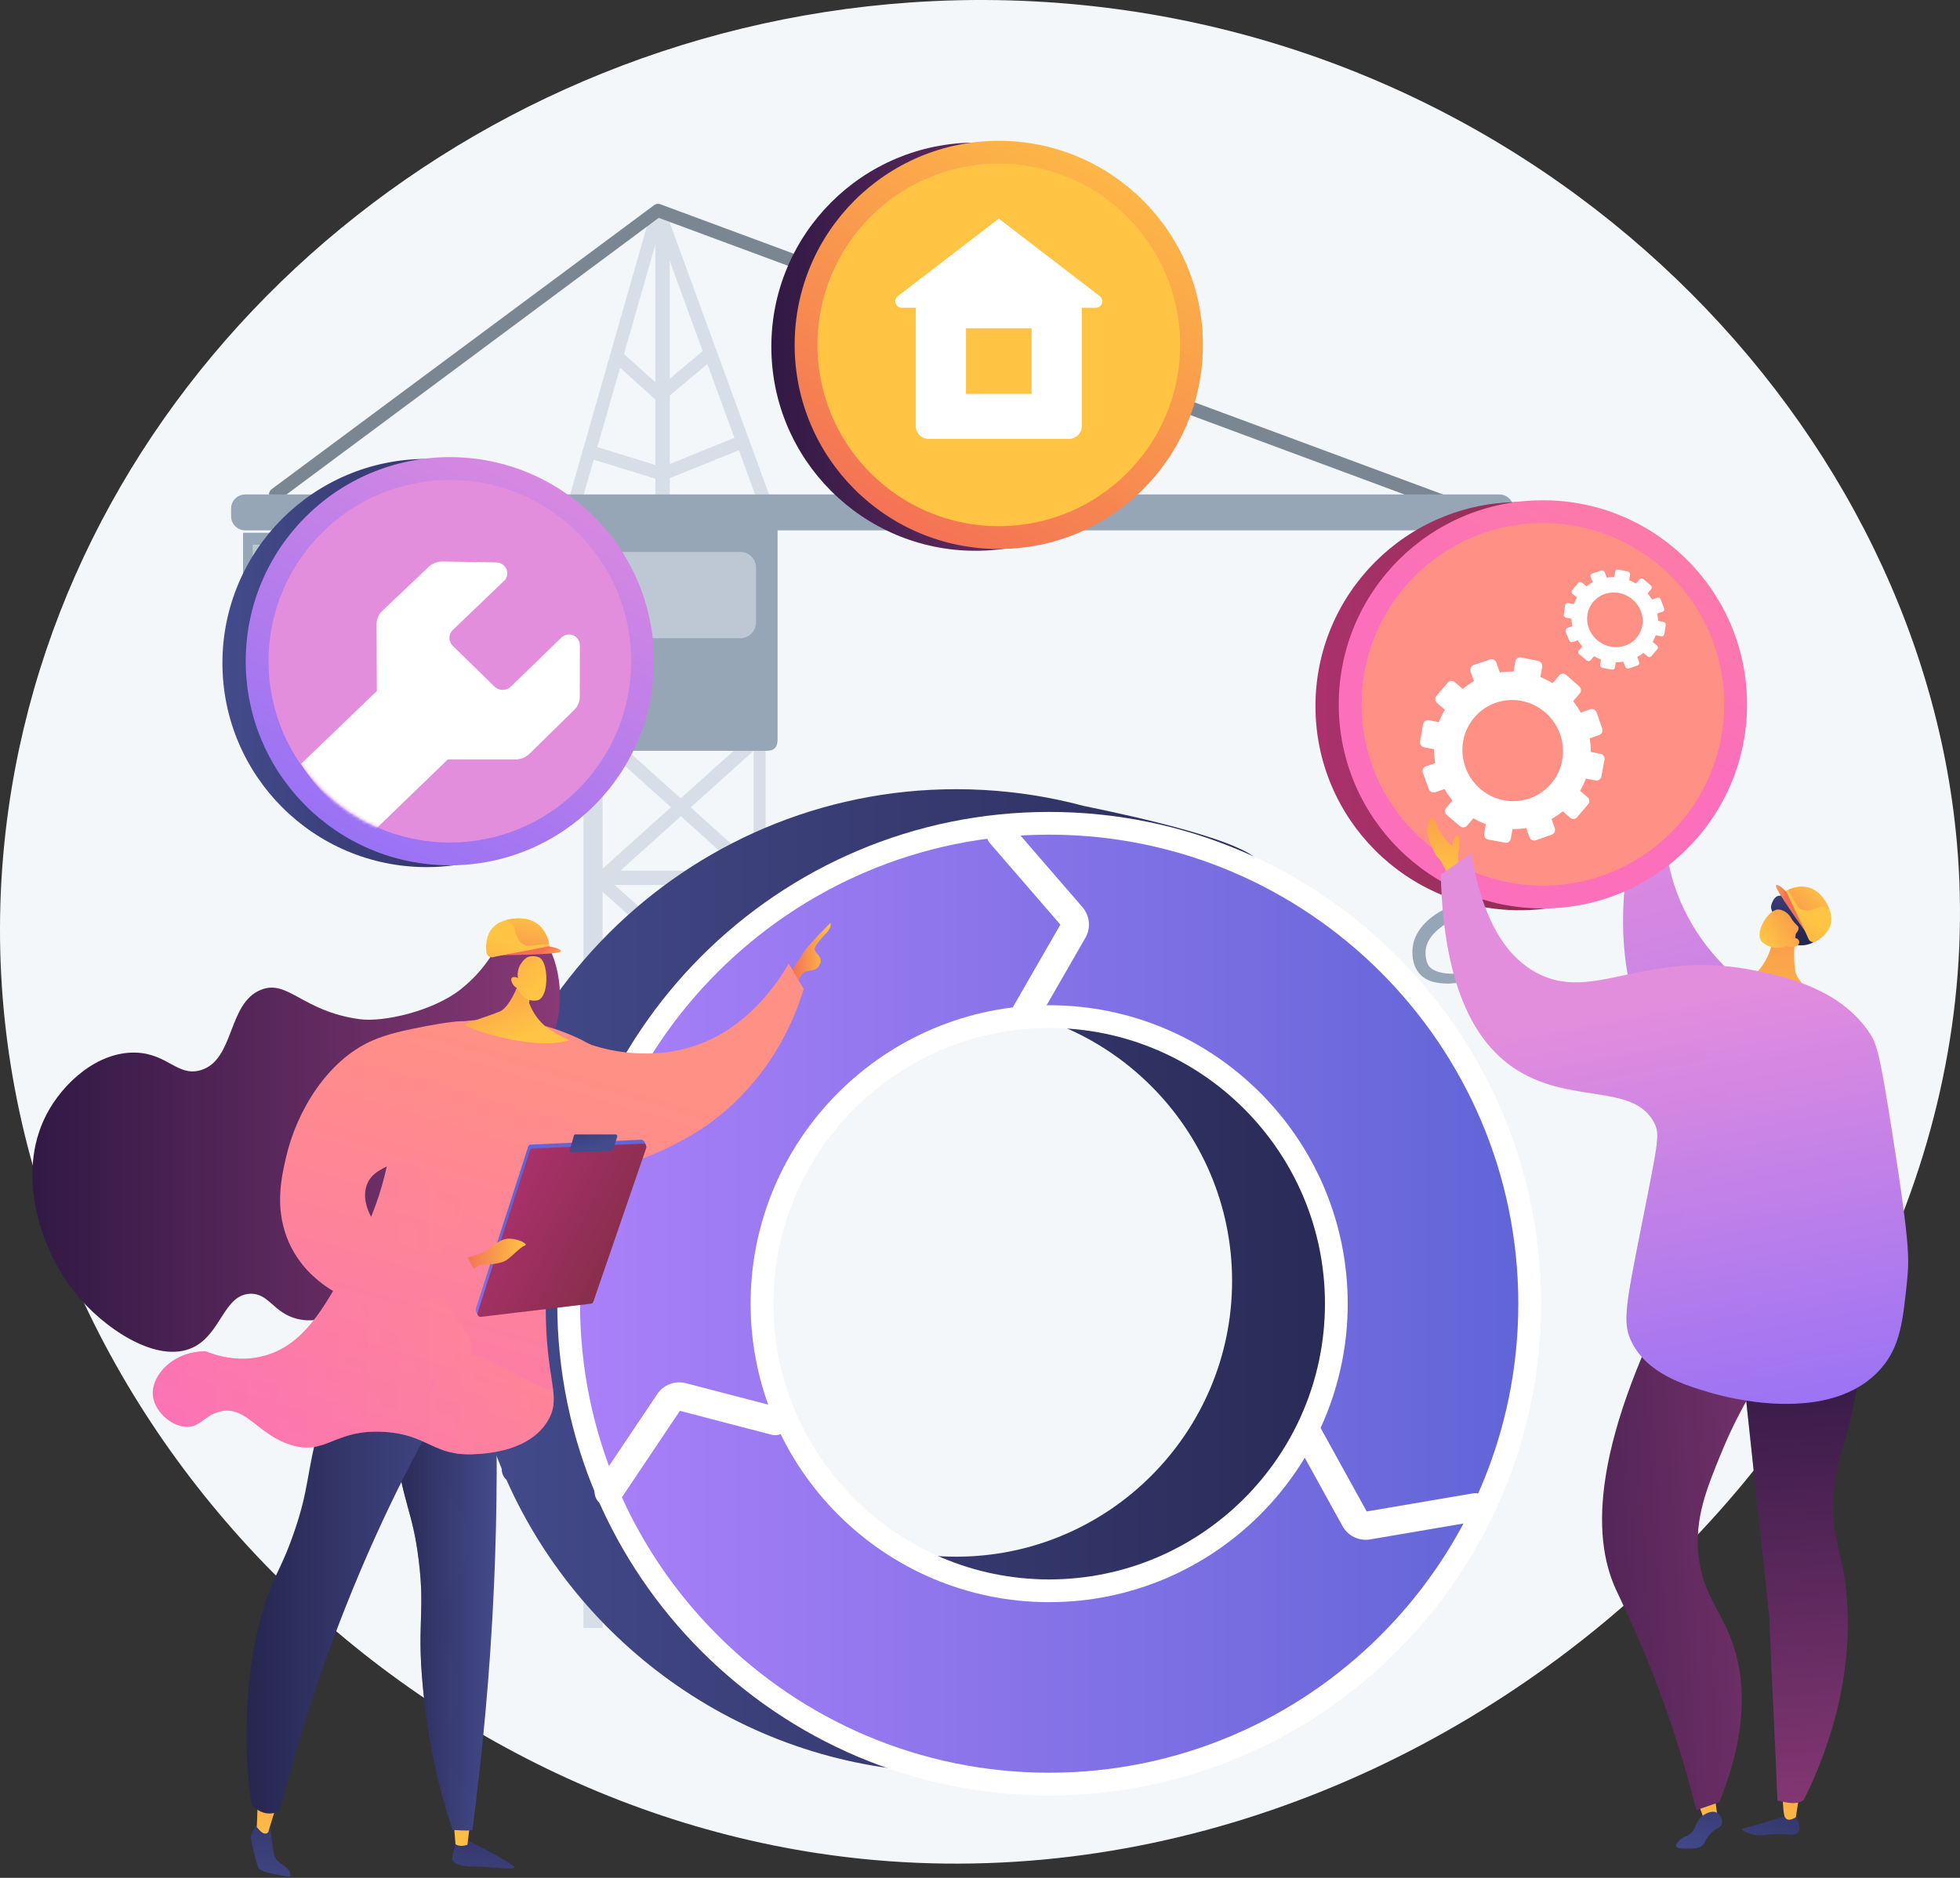 <svg xmlns="http://www.w3.org/2000/svg" width="600" height="575" viewBox="0 0 600 575" fill="none"><rect x="0" y="0" width="600" height="575" fill="#333333" stroke="none"/><path d="M250.42 567.468C101.575 544.926 -19.387 404.196 2.589 247.779C21.337 114.379 138.293 10.565 278.545 0.762C288.701 0.05 298.974 -0.17 309.342 0.131C387.584 2.391 457.101 33.686 508.517 81.044C559.69 128.174 592.937 191.212 598.99 257.347C615.111 433.305 435.551 595.505 250.42 567.468Z" fill="#F4F7FA"></path><path d="M443.98 301.175C444.114 301.175 444.244 301.082 444.372 301.082H444.708C446.734 301.082 448.796 300.072 450.513 298.071C452.908 295.279 454.068 291.462 453.54 288.033C453.371 286.934 452.343 286.202 451.245 286.373C450.146 286.542 449.393 287.581 449.562 288.68C449.91 290.945 449.084 294.093 447.458 295.989C446.559 297.037 445.505 298.147 444.708 298.147H444.363C442.219 298.147 439.285 297.705 437.718 296.143C436.836 295.262 436.389 293.617 436.389 291.698C436.389 285.145 445.143 281.554 445.232 281.52C445.994 281.224 446.505 280.438 446.519 279.62L446.72 267.927C446.74 266.816 445.854 265.861 444.743 265.861C444.731 265.861 444.719 265.861 444.707 265.861C443.612 265.861 442.715 266.73 442.696 267.83L442.516 278.217C439.529 279.668 432.363 283.931 432.363 291.474C432.363 294.501 433.208 296.832 434.875 298.494C437.493 301.106 441.302 301.175 443.98 301.175Z" fill="#97A6B7"></path><path d="M439.827 237.128C440.938 237.128 441.295 236.227 441.295 235.115V159.839C441.295 158.727 440.938 157.826 439.827 157.826C438.715 157.826 438.359 158.727 438.359 159.839V235.115C438.36 236.227 438.715 237.128 439.827 237.128Z" fill="#7A8793"></path><path d="M235.409 159.235C235.638 159.235 235.871 159.196 236.099 159.113C237.143 158.732 237.68 157.576 237.299 156.532L203.41 63.744C203.111 62.925 202.308 62.401 201.448 62.423C200.576 62.454 199.824 63.043 199.584 63.881L173.018 156.669C172.712 157.737 173.33 158.852 174.398 159.157C175.467 159.463 176.582 158.845 176.887 157.776L201.751 70.937L233.518 157.913C233.816 158.729 234.587 159.235 235.409 159.235Z" fill="#D8DEE8"></path><path d="M202.818 185.199C203.93 185.199 205.02 184.298 205.02 183.187V67.656C205.02 66.544 203.93 65.643 202.818 65.643C201.707 65.643 200.617 66.544 200.617 67.656V183.187C200.617 184.298 201.707 185.199 202.818 185.199Z" fill="#D8DEE8"></path><path d="M231.234 223.949L182.928 267.426L185.621 270.418L233.927 226.941L231.234 223.949Z" fill="#D8DEE8"></path><path d="M185.589 223.961L182.896 226.954L231.202 270.424L233.895 267.432L185.589 223.961Z" fill="#D8DEE8"></path><path d="M231.234 268.632L182.928 312.109L185.621 315.101L233.927 271.624L231.234 268.632Z" fill="#D8DEE8"></path><path d="M185.587 268.643L182.895 271.635L231.2 315.106L233.893 312.114L185.587 268.643Z" fill="#D8DEE8"></path><path d="M230.028 312.912L181.723 356.389L184.416 359.381L232.722 315.904L230.028 312.912Z" fill="#D8DEE8"></path><path d="M184.378 312.924L181.686 315.916L229.991 359.387L232.684 356.395L184.378 312.924Z" fill="#D8DEE8"></path><path d="M230.03 359.206L181.725 402.683L184.418 405.675L232.724 362.198L230.03 359.206Z" fill="#D8DEE8"></path><path d="M184.376 359.214L181.684 362.207L229.989 405.677L232.682 402.685L184.376 359.214Z" fill="#D8DEE8"></path><path d="M230.03 405.901L181.725 449.378L184.418 452.37L232.724 408.893L230.03 405.901Z" fill="#D8DEE8"></path><path d="M184.374 405.908L181.682 408.9L229.987 452.371L232.68 449.379L184.374 405.908Z" fill="#D8DEE8"></path><path d="M230.034 450.584L181.729 494.061L184.422 497.053L232.727 453.576L230.034 450.584Z" fill="#D8DEE8"></path><path d="M184.374 450.592L181.682 453.584L229.987 497.055L232.68 494.063L184.374 450.592Z" fill="#D8DEE8"></path><path d="M234.372 221.101H230.703V498.466H234.372V221.101Z" fill="#D8DEE8"></path><path d="M184.474 221.101H178.604V498.466H184.474V221.101Z" fill="#D8DEE8"></path><path d="M232.904 266.595H182.273V270.997H232.904V266.595Z" fill="#D8DEE8"></path><path d="M232.904 311.355H182.273V317.225H232.904V311.355Z" fill="#D8DEE8"></path><path d="M232.904 358.316H182.273V361.251H232.904V358.316Z" fill="#D8DEE8"></path><path d="M232.904 403.076H182.273V406.745H232.904V403.076Z" fill="#D8DEE8"></path><path d="M232.904 448.57H182.273V453.706H232.904V448.57Z" fill="#D8DEE8"></path><path d="M231.234 223.949L182.928 267.426L185.621 270.418L233.927 226.941L231.234 223.949Z" fill="#D8DEE8"></path><path d="M238.039 153.594V226.36C238.039 228.75 237.068 229.906 234.678 229.906H176.51C174.12 229.906 172 228.75 172 226.36V153.594H238.039Z" fill="#97A6B7"></path><path opacity="0.5" d="M231.436 173.834C231.436 171.166 229.273 169.003 226.605 169.003H189.305C186.637 169.003 184.475 171.166 184.475 173.834V190.588C184.475 193.256 186.637 195.419 189.305 195.419H226.605C229.273 195.419 231.436 193.256 231.436 190.588V173.834Z" fill="#E6EBF4"></path><path d="M202.084 123.006C202.509 123.006 202.935 122.86 203.287 122.565L218.692 109.684C219.522 108.99 219.657 107.723 218.993 106.855C218.328 105.987 217.117 105.846 216.286 106.54L202.129 118.378L189.946 107.417C189.139 106.691 187.923 106.787 187.23 107.629C186.536 108.472 186.627 109.743 187.433 110.468L200.828 122.519C201.188 122.843 201.636 123.006 202.084 123.006Z" fill="#D8DEE8"></path><path d="M202.777 147.159C203.034 147.159 203.289 147.11 203.531 147.012L228.125 137.082C229.155 136.665 229.654 135.492 229.237 134.462C228.821 133.431 227.648 132.934 226.618 133.349L202.687 143.012L180.984 136.309C179.921 135.982 178.795 136.576 178.467 137.638C178.139 138.701 178.734 139.828 179.796 140.155L202.183 147.069C202.377 147.129 202.577 147.159 202.777 147.159Z" fill="#D8DEE8"></path><path d="M451.568 237.128C452.679 237.128 453.769 236.227 453.769 235.115V157.223C453.769 156.381 453.143 155.628 452.353 155.336L202.165 62.548C201.527 62.311 200.785 62.413 200.239 62.819L83.17 149.77C82.278 150.433 82.085 151.694 82.749 152.586C83.411 153.479 84.669 153.665 85.561 153.002L201.653 66.702L449.366 158.623V235.115C449.366 236.227 450.456 237.128 451.568 237.128Z" fill="#7A8793"></path><path d="M463.307 158.072C463.307 160.462 461.37 162.399 458.98 162.399H75.068C72.678 162.399 70.74 160.462 70.74 158.072V155.72C70.74 153.33 72.678 151.393 75.068 151.393H458.98C461.37 151.393 463.307 153.33 463.307 155.72V158.072Z" fill="#97A6B7"></path><path d="M118.436 163.133H74.41V218.166H118.436V163.133Z" fill="#97A6B7"></path><path opacity="0.5" d="M115.501 166.802H109.631V210.094H115.501V166.802Z" fill="#E6EBF4"></path><path opacity="0.5" d="M105.228 166.802H97.891V210.094H105.228V166.802Z" fill="#E6EBF4"></path><path opacity="0.5" d="M94.955 166.802H88.352V210.094H94.955V166.802Z" fill="#E6EBF4"></path><path opacity="0.5" d="M85.415 166.802H77.344V210.094H85.415V166.802Z" fill="#E6EBF4"></path><path d="M435.18 228.439H453.831C455.017 228.439 455.969 229.233 455.969 230.419V255.216C455.969 256.158 455.738 257.086 455.289 257.914L448.201 271.35C447.948 271.816 447.462 272.465 446.932 272.465H441.627C441.087 272.465 440.592 271.805 440.344 271.326L433.395 258.257C432.978 257.452 432.488 256.38 432.488 255.474V230.419C432.488 229.233 433.994 228.439 435.18 228.439Z" fill="#D8DEE8"></path><path opacity="0.9" d="M452.301 237.672C452.301 235.004 450.139 232.841 447.471 232.841H440.989C438.321 232.841 436.158 235.004 436.158 237.672V247.822C436.158 250.49 438.321 252.653 440.989 252.653H447.471C450.139 252.653 452.301 250.49 452.301 247.822V237.672Z" fill="#E6EBF4"></path><path d="M370.768 263.482C374.816 263.228 379.114 262.817 383.698 262.215C375.91 256.594 350.535 250.611 331.628 246.748C324.506 244.842 317.177 243.448 309.684 242.605C309.608 242.592 309.559 242.584 309.559 242.584C309.559 242.584 309.561 242.59 309.562 242.591C304.037 241.974 298.426 241.646 292.739 241.646C209.709 241.646 142.16 309.196 142.16 392.225C142.16 412.587 146.231 432.012 153.587 449.744C153.557 451.001 154.069 452.243 155.039 453.124C178.471 505.9 231.373 542.804 292.739 542.804C375.768 542.804 443.317 475.254 443.317 392.225C443.318 337.74 414.23 289.922 370.768 263.482ZM292.739 476.653C246.185 476.653 208.311 438.779 208.311 392.225C208.311 345.671 246.185 307.796 292.739 307.796C339.293 307.796 377.168 345.671 377.168 392.225C377.168 438.779 339.293 476.653 292.739 476.653Z" fill="url(#paint0_linear_898_3495)"></path><path d="M321.17 549.767C238.141 549.767 170.592 482.217 170.592 399.188C170.592 316.159 238.141 248.61 321.17 248.61C404.2 248.61 471.749 316.159 471.749 399.188C471.749 482.218 404.2 549.767 321.17 549.767ZM321.17 314.76C274.617 314.76 236.742 352.634 236.742 399.188C236.742 445.742 274.617 483.616 321.17 483.616C367.724 483.616 405.599 445.742 405.599 399.188C405.599 352.634 367.724 314.76 321.17 314.76Z" fill="white"></path><path d="M321.17 542.803C241.98 542.803 177.555 478.378 177.555 399.188C177.555 319.998 241.98 255.573 321.17 255.573C400.36 255.573 464.785 319.998 464.785 399.188C464.785 478.378 400.36 542.803 321.17 542.803ZM321.17 307.797C270.776 307.797 229.779 348.795 229.779 399.188C229.779 449.582 270.776 490.58 321.17 490.58C371.564 490.58 412.562 449.582 412.562 399.188C412.562 348.795 371.564 307.797 321.17 307.797Z" fill="url(#paint1_linear_898_3495)"></path><path d="M313.915 314.615C313.194 314.615 312.463 314.44 311.789 314.072C309.693 312.924 308.947 310.336 310.123 308.292L324.604 283.123L303.049 258.203C301.499 256.411 301.732 253.733 303.569 252.221C305.406 250.71 308.152 250.936 309.702 252.728L331.368 277.776C333.629 280.391 333.995 284.15 332.279 287.132L317.714 312.447C316.916 313.835 315.437 314.615 313.915 314.615Z" fill="white"></path><path d="M396.973 437.356C397.346 436.739 397.874 436.204 398.539 435.818C400.606 434.62 403.206 435.322 404.346 437.387L418.379 462.808L450.859 457.272C453.194 456.874 455.365 458.46 455.707 460.814C456.049 463.168 454.433 465.4 452.098 465.798L419.45 471.362C416.043 471.943 412.637 470.309 410.975 467.297L396.86 441.728C396.087 440.327 396.184 438.658 396.973 437.356Z" fill="white"></path><path d="M241.327 433.995C241.517 434.691 241.541 435.442 241.363 436.19C240.809 438.514 238.51 439.916 236.228 439.321L208.13 431.994L189.781 459.36C188.461 461.328 185.817 461.811 183.874 460.437C181.931 459.065 181.425 456.356 182.745 454.389L201.188 426.881C203.113 424.01 206.644 422.665 209.973 423.534L238.233 430.903C239.782 431.307 240.925 432.527 241.327 433.995Z" fill="white"></path><path d="M503.356 256.036C503.356 256.036 501.371 251.134 501.691 248.928C502.011 246.721 507.264 243.777 510.844 240.736C514.425 237.695 510.71 243.794 509.878 245.182C509.045 246.569 506.124 248.65 506.544 253.368L503.356 256.036Z" fill="url(#paint2_linear_898_3495)"></path><path d="M509.839 249.793C509.839 249.793 505.426 282.653 540.05 305.821L503.207 314.609C503.207 314.609 491.414 292.56 499.952 256.036L509.839 249.793Z" fill="url(#paint3_linear_898_3495)"></path><path d="M465.18 278.714C499.694 278.714 527.673 250.735 527.673 216.221C527.673 181.708 499.694 153.729 465.18 153.729C430.666 153.729 402.688 181.708 402.688 216.221C402.688 250.735 430.666 278.714 465.18 278.714Z" fill="url(#paint4_linear_898_3495)"></path><path d="M472.315 278.166C506.829 278.166 534.808 250.187 534.808 215.673C534.808 181.159 506.829 153.18 472.315 153.18C437.801 153.18 409.822 181.159 409.822 215.673C409.822 250.187 437.801 278.166 472.315 278.166Z" fill="url(#paint5_linear_898_3495)"></path><path d="M472.315 271.185C502.973 271.185 527.827 246.332 527.827 215.673C527.827 185.015 502.973 160.161 472.315 160.161C441.656 160.161 416.803 185.015 416.803 215.673C416.803 246.332 441.656 271.185 472.315 271.185Z" fill="url(#paint6_linear_898_3495)"></path><path d="M489.98 230.831L486.962 230.24C486.974 228.849 486.868 227.458 486.643 226.082L489.552 225.067C490.336 224.793 490.749 223.925 490.475 223.128L488.755 218.133C488.479 217.333 487.618 216.905 486.831 217.178L483.91 218.193C483.239 216.983 482.455 215.822 481.566 214.72L483.594 212.342C484.139 211.704 484.065 210.732 483.43 210.172L479.45 206.661C478.812 206.098 477.852 206.161 477.307 206.801L475.273 209.186C474.064 208.445 472.81 207.816 471.522 207.308L472.09 204.2C472.243 203.362 471.695 202.546 470.865 202.377L465.666 201.319C464.833 201.15 464.034 201.694 463.882 202.534L463.318 205.646C461.917 205.612 460.518 205.701 459.135 205.911L458.075 202.906C457.789 202.092 456.907 201.654 456.107 201.929L451.095 203.645C450.292 203.919 449.876 204.803 450.166 205.617L451.224 208.593C450.007 209.267 448.845 210.06 447.744 210.96L445.356 208.889C444.703 208.322 443.726 208.386 443.175 209.031L439.731 213.07C439.181 213.715 439.266 214.697 439.921 215.262L442.296 217.31C441.568 218.543 440.957 219.823 440.472 221.139L437.436 220.545C436.593 220.38 435.789 220.927 435.641 221.767L434.713 227.016C434.565 227.854 435.128 228.665 435.97 228.828L438.988 229.411C438.985 230.837 439.107 232.261 439.352 233.668L436.482 234.664C435.68 234.943 435.267 235.821 435.559 236.624L437.383 241.639C437.674 242.44 438.558 242.862 439.358 242.583L442.197 241.592C442.898 242.82 443.719 243.993 444.644 245.103L442.699 247.383C442.153 248.024 442.237 248.989 442.885 249.538L446.934 252.97C447.58 253.517 448.544 253.443 449.089 252.805L451.028 250.531C452.264 251.261 453.544 251.876 454.856 252.365L454.325 255.297C454.176 256.121 454.726 256.914 455.553 257.067L460.716 258.025C461.54 258.178 462.33 257.635 462.48 256.813L463.018 253.868C464.419 253.88 465.818 253.771 467.197 253.539L468.203 256.369C468.483 257.156 469.346 257.569 470.132 257.291L475.04 255.554C475.824 255.277 476.235 254.414 475.957 253.627L474.956 250.786C476.15 250.108 477.292 249.315 478.372 248.416L480.663 250.392C481.294 250.935 482.242 250.862 482.782 250.23L486.157 246.271C486.697 245.638 486.625 244.683 485.996 244.138L483.692 242.14C484.401 240.93 485 239.676 485.477 238.388L488.462 238.964C489.276 239.122 490.061 238.583 490.214 237.76L491.177 232.612C491.331 231.788 490.795 230.99 489.98 230.831ZM474.806 239.983C469.33 246.404 459.657 247.132 453.164 241.578C446.632 235.991 445.795 226.175 451.331 219.684C456.866 213.192 466.629 212.542 473.101 218.199C479.533 223.823 480.281 233.563 474.806 239.983Z" fill="white"></path><path d="M509.243 190.433L507.562 190.101C507.55 189.348 507.472 188.594 507.329 187.849L508.926 187.311C509.357 187.166 509.574 186.698 509.411 186.266L508.389 183.558C508.226 183.124 507.743 182.89 507.311 183.035L505.709 183.573C505.321 182.917 504.872 182.287 504.366 181.688L505.455 180.411C505.747 180.068 505.694 179.543 505.335 179.239L503.088 177.331C502.728 177.026 502.198 177.056 501.905 177.4L500.814 178.68C500.136 178.277 499.436 177.933 498.718 177.656L498.99 175.982C499.064 175.53 498.75 175.089 498.291 174.995L495.409 174.41C494.948 174.316 494.515 174.607 494.442 175.059L494.171 176.734C493.399 176.711 492.628 176.755 491.869 176.864L491.247 175.242C491.079 174.803 490.588 174.565 490.151 174.71L487.413 175.619C486.975 175.765 486.757 176.239 486.927 176.678L487.546 178.284C486.885 178.643 486.255 179.066 485.66 179.547L484.321 178.424C483.955 178.117 483.419 178.148 483.124 178.494L481.279 180.657C480.984 181.003 481.043 181.532 481.41 181.838L482.741 182.95C482.356 183.612 482.035 184.299 481.784 185.007L480.107 184.675C479.642 184.583 479.207 184.875 479.135 185.328L478.688 188.153C478.616 188.604 478.935 189.044 479.4 189.135L481.068 189.461C481.083 190.231 481.167 191 481.319 191.76L479.752 192.286C479.314 192.433 479.097 192.905 479.267 193.34L480.331 196.056C480.501 196.49 480.993 196.722 481.43 196.575L482.982 196.052C483.383 196.718 483.849 197.356 484.373 197.96L483.329 199.184C483.036 199.528 483.094 200.05 483.458 200.351L485.732 202.227C486.095 202.526 486.626 202.491 486.919 202.148L487.96 200.927C488.652 201.327 489.367 201.667 490.097 201.938L489.841 203.523C489.768 203.969 490.082 204.401 490.541 204.488L493.406 205.033C493.864 205.12 494.294 204.83 494.366 204.385L494.626 202.791C495.401 202.805 496.172 202.753 496.932 202.634L497.525 204.173C497.691 204.601 498.174 204.83 498.606 204.683L501.3 203.765C501.731 203.619 501.947 203.153 501.783 202.725L501.19 201.179C501.842 200.817 502.464 200.392 503.051 199.91L504.346 200.992C504.703 201.29 505.228 201.255 505.518 200.915L507.336 198.784C507.626 198.443 507.573 197.925 507.217 197.626L505.913 196.532C506.289 195.88 506.604 195.203 506.851 194.507L508.513 194.832C508.967 194.921 509.394 194.633 509.468 194.187L509.931 191.402C510.005 190.956 509.697 190.522 509.243 190.433ZM500.964 195.325C498.019 198.778 492.682 199.127 489.027 196.092C485.356 193.045 484.775 187.742 487.743 184.261C490.712 180.781 496.086 180.462 499.733 183.538C503.363 186.601 503.908 191.872 500.964 195.325Z" fill="white"></path><path d="M544.073 282.046C542.516 278.98 541.774 278.351 542.338 276.787C543.643 273.167 545.409 274.467 547.317 274.402C548.547 274.36 546.11 270.812 548.713 273.792C551.902 277.443 553.838 276.964 555.715 280.132C556.154 280.874 558.13 284.21 556.915 286.7C555.364 289.878 549.25 290.382 546.694 287.93C545.482 286.768 545.991 285.824 544.073 282.046Z" fill="url(#paint7_linear_898_3495)"></path><path d="M549.908 284.897C549.908 284.897 548.639 291.671 549.542 297.177C550.359 302.154 559.579 307.325 561.346 308.808C563.113 310.29 556.659 311.899 550.738 311.124C544.817 310.349 528.607 305.162 526.143 302.271C523.679 299.38 529.011 300.804 533.495 300.257C537.98 299.709 542.26 292.194 542.391 288.359C542.522 284.523 549.908 284.897 549.908 284.897Z" fill="url(#paint8_linear_898_3495)"></path><path d="M546.996 289.704C546.996 289.704 543.096 291.417 539.642 288.655C536.549 286.182 541.148 278.584 544.294 278.487C545.343 278.455 546.875 279.207 547.78 280.307C548.314 280.957 548.346 281.39 549.239 282.434C550.063 283.398 550.426 283.485 550.551 283.953C550.708 284.538 550.438 285.516 548.321 287.197C549.376 287.003 550.286 287.281 550.638 287.896C550.694 287.994 550.811 288.301 550.776 288.618C550.65 289.764 549.152 290.295 546.996 289.704Z" fill="url(#paint9_linear_898_3495)"></path><path d="M448.368 266.394C448.368 266.394 445.623 266.011 446.479 260.769C447.15 256.659 446.642 255.277 445.672 256.006C444.702 256.734 444.565 259.109 444.565 259.109C444.565 259.109 441.026 256.091 439.57 252.137C438.113 248.182 437.176 251.512 436.864 253.49C436.552 255.467 438.945 261.607 440.298 262.752C441.651 263.896 443.628 268.942 443.628 268.942L448.368 266.394Z" fill="url(#paint10_linear_898_3495)"></path><path d="M549.889 556.325C551.302 559.206 550.905 560.444 550.554 560.988C549.523 562.586 547.042 561.077 540.564 561.844C539.804 561.935 538.354 562.131 536.544 561.704C534.994 561.339 533.167 560.514 533.245 560.099C533.273 559.948 533.549 559.887 533.653 559.865C535.451 559.481 546.704 556.028 546.704 556.028L549.889 556.325Z" fill="url(#paint11_linear_898_3495)"></path><path d="M550.754 549.992L549.749 556.432C549.749 556.432 546.983 558.387 546.256 556.014C545.734 554.306 545.748 549.705 545.748 549.705L550.754 549.992Z" fill="url(#paint12_linear_898_3495)"></path><path d="M519.217 550.434L521.932 557.849L525.878 557.221L524.963 550.355L519.217 550.434Z" fill="url(#paint13_linear_898_3495)"></path><path d="M523.161 561.933C525.071 559.666 526.777 559.872 527.121 558.314C527.391 557.091 526.642 555.589 525.511 555.019C523.922 554.218 521.997 555.47 521.562 555.752C518.608 557.673 519.412 560.676 516.627 561.978C516.066 562.24 515.178 562.518 514.241 563.396C513.844 563.769 512.859 564.691 513.089 565.327C513.356 566.063 515.112 566.037 516.782 566.013C518.786 565.984 519.788 565.97 520.751 565.369C522.087 564.535 521.687 563.682 523.161 561.933Z" fill="url(#paint14_linear_898_3495)"></path><path d="M571.869 395.957C571.139 410.935 568.994 423.722 566.555 434.146C563.93 445.359 562.5 447.276 561.59 455.049C559.609 471.964 565.02 474.508 565.612 493.688C566.266 514.866 560.28 531.559 557.931 537.925C555.878 543.491 553.757 547.975 552.168 551.087C550.192 552.737 547.24 552.024 544.127 551.321C543.386 532.108 542.338 514.02 541.597 494.807C538.502 465.862 535.406 436.918 532.311 407.973C545.497 403.967 558.683 399.962 571.869 395.957Z" fill="url(#paint15_linear_898_3495)"></path><path opacity="0.3" d="M544.127 551.321C543.386 532.109 542.338 514.02 541.597 494.808C538.502 465.862 535.406 436.918 532.311 407.973C545.497 403.967 558.683 399.963 571.869 395.957C571.821 396.949 571.75 397.905 571.69 398.878C552.977 414.438 549.11 426.999 549.105 435.623C549.098 446.083 554.704 451.389 553.262 466.524C552.231 477.346 548.931 479.186 548.723 488.966C548.455 501.561 553.708 508.759 556.185 516.093C558.578 523.181 559.27 533.164 554.051 547.229C553.374 548.679 552.736 549.975 552.168 551.088C550.192 552.737 547.24 552.025 544.127 551.321Z" fill="url(#paint16_linear_898_3495)"></path><path d="M549.502 407.15C537.636 421.681 530.867 435.266 526.962 444.783C522.264 456.233 518.857 464.815 519.925 475.929C521.1 488.162 526.648 492.558 530.332 502.986C533.905 513.1 535.646 528.663 526.324 551.82C523.978 552.633 521.632 553.445 519.287 554.256C517.728 547.998 515.207 538.637 511.438 527.49C503.968 505.398 496.522 490.861 494.508 486.346C487.417 470.444 486.7 442.055 516.217 387.281C527.312 393.904 538.407 400.527 549.502 407.15Z" fill="url(#paint17_linear_898_3495)"></path><path d="M441.055 267.798C444.177 265.611 447.3 263.425 450.422 261.238C454.222 284.593 462.858 293.76 470.193 297.769C487.889 307.442 503.682 290.205 537.553 297.239C546.887 299.177 563.156 302.788 572.177 316.085C574.548 319.58 575.392 322.226 579.33 347.299C584.363 379.35 584.542 384.943 583.832 391.844C582.534 404.473 581.746 412.127 575.923 418.901C560.46 436.889 527.595 427.614 523.474 426.394C515.862 424.139 504.032 420.635 499.331 410.576C497.119 405.843 497.354 401.517 500.754 384.209C507.487 349.924 508.347 347.706 506.468 343.951C500.125 331.281 480.028 338.531 463.05 326.749C453.124 319.86 441.935 304.848 441.055 267.798Z" fill="url(#paint18_linear_898_3495)"></path><path opacity="0.3" d="M538.875 421.815C535.561 415.019 540.015 408.755 535.129 400.586C528.903 390.175 517.699 393.71 513.484 386.017C506.274 372.861 534.651 354.513 528.885 333.568C526.132 323.568 516.519 316.33 508.488 313.587C490.66 307.499 478.998 323.018 462.283 318.166C458.322 317.016 453.775 314.633 449.176 309.688C453.241 318.263 458.289 323.445 463.05 326.749C480.027 338.531 500.124 331.281 506.467 343.951C508.346 347.706 507.486 349.924 500.753 384.209C497.354 401.517 497.119 405.843 499.331 410.576C504.031 420.635 515.862 424.139 523.474 426.394C525.729 427.062 536.6 430.134 548.512 429.837C543.197 427.678 540.337 424.814 538.875 421.815Z" fill="url(#paint19_linear_898_3495)"></path><path d="M545.82 273.286C545.82 273.286 551.581 282.491 553.627 287.494C553.99 288.38 555.045 288.753 555.878 288.279C558.394 286.847 562.527 283.436 559.609 277.47C555.92 269.931 550.005 270.778 545.82 273.286Z" fill="url(#paint20_linear_898_3495)"></path><path d="M546.897 273.148C546.897 273.148 544.271 270.332 543.658 271.125C543.044 271.919 552.485 285.002 552.485 285.002L546.897 273.148Z" fill="url(#paint21_linear_898_3495)"></path><path d="M556.626 277.853C557.667 277.334 558.883 277.725 560.038 278.471C559.915 278.145 559.776 277.813 559.608 277.471C556.342 270.793 551.329 270.696 547.318 272.503C548.288 274.091 549.351 275.871 549.878 276.883C550.983 279.006 553.538 279.393 556.626 277.853Z" fill="url(#paint22_linear_898_3495)"></path><path d="M130.582 265.507C165.096 265.507 193.075 237.528 193.075 203.014C193.075 168.5 165.096 140.521 130.582 140.521C96.069 140.521 68.09 168.5 68.09 203.014C68.09 237.528 96.069 265.507 130.582 265.507Z" fill="url(#paint23_linear_898_3495)"></path><path d="M137.717 264.958C172.231 264.958 200.21 236.979 200.21 202.466C200.21 167.952 172.231 139.973 137.717 139.973C103.204 139.973 75.225 167.952 75.225 202.466C75.225 236.979 103.204 264.958 137.717 264.958Z" fill="url(#paint24_linear_898_3495)"></path><path d="M137.717 257.978C168.376 257.978 193.229 233.124 193.229 202.465C193.229 171.807 168.376 146.953 137.717 146.953C107.059 146.953 82.205 171.807 82.205 202.465C82.205 233.124 107.059 257.978 137.717 257.978Z" fill="url(#paint25_linear_898_3495)"></path><mask id="mask0_898_3495" style="mask-type:luminance" maskUnits="userSpaceOnUse" x="82" y="146" width="112" height="112"><path d="M176.967 241.717C198.645 220.039 198.645 184.891 176.967 163.212C155.288 141.534 120.14 141.534 98.462 163.212C76.783 184.891 76.783 220.039 98.462 241.717C120.14 263.396 155.288 263.396 176.967 241.717Z" fill="white"></path></mask><g mask="url(#mask0_898_3495)"><path d="M177.508 197.573L177.492 213.346C177.486 214.857 176.878 216.3 175.788 217.365L162.052 230.834C160.944 231.916 159.44 232.532 157.875 232.53L137.086 232.531C137.086 232.531 122.808 246.317 114.333 254.526C105.157 249.758 97.468 242.609 92.158 233.905C100.714 225.693 115.361 211.584 115.361 211.584L115.278 191.136C115.272 189.585 115.915 188.099 117.059 187.017L131.248 173.557C132.375 172.492 133.898 171.909 135.479 171.935L151.941 172.217C153.301 172.239 154.529 173.059 155.05 174.289C155.566 175.525 155.278 176.928 154.317 177.85L138.632 192.879C137.235 194.214 137.229 196.408 138.626 197.77L144.241 203.26L145.789 204.77L151.375 210.237C152.757 211.585 154.996 211.59 156.374 210.249L171.858 195.224C172.806 194.301 174.231 194.035 175.472 194.549C176.707 195.064 177.514 196.256 177.508 197.573Z" fill="white"></path></g><path d="M143.428 563.596C143.428 563.596 157.241 570.616 157.467 571.736C157.692 572.856 148.583 571.36 144.865 571.522C141.146 571.683 138.087 570.455 138.424 568.694C138.761 566.933 140.062 562.503 140.062 562.503L143.428 563.596Z" fill="url(#paint26_linear_898_3495)"></path><path d="M143.933 557.9L143.093 564.853C143.093 564.853 140.906 565.723 139.437 564.694L138.811 557.068L143.933 557.9Z" fill="url(#paint27_linear_898_3495)"></path><path d="M78.882 558.066L77.275 560.95C76.826 561.757 76.692 562.727 76.907 563.647C77.469 566.045 78.591 570.718 79.081 571.937C79.747 573.597 88.686 574.583 88.686 574.583C88.686 574.583 89.483 573.329 87.627 571.814C85.771 570.3 84.578 570.061 83.923 567.826C83.269 565.591 82.831 559.267 82.831 559.267L78.882 558.066Z" fill="url(#paint28_linear_898_3495)"></path><path d="M85.569 550.738C84.982 551.261 82.111 561.004 82.111 561.004C82.111 561.004 81.182 562.333 79.416 560.372C77.651 558.411 78.618 559.492 78.618 559.492L78.948 549.91L85.569 550.738Z" fill="url(#paint29_linear_898_3495)"></path><path d="M151.532 418.199C152.261 438.941 152.29 461.477 151.223 485.551C150.021 512.661 147.606 537.718 144.562 560.431C143.431 560.472 142.242 560.478 141 560.44C140.161 560.414 139.348 560.368 138.563 560.307C136.983 555.597 135.116 549.404 133.445 542.006C131.687 534.227 130.627 527.249 129.871 520.577C127.211 497.083 130.328 495.034 128.17 477.623C126.258 462.203 123.539 461.601 120.347 439.708C116.884 415.953 119.462 412.39 120.716 411.102C126.053 405.621 138.589 409.353 151.532 418.199Z" fill="url(#paint30_linear_898_3495)"></path><path opacity="0.6" d="M120.716 411.102C125.806 405.875 137.447 409.039 149.743 417.018C135.598 434.104 134.056 445.189 135.752 452.38C137.668 460.509 143.495 462.85 143.472 471.738C143.445 482.661 134.629 485.554 134.816 497.112C134.94 504.755 138.814 504.675 139.729 514.115C140.811 525.285 135.75 529.133 137.389 537.397C138.095 540.952 140.108 545.597 145.841 550.383C145.428 553.777 145.004 557.136 144.562 560.432C143.431 560.472 142.242 560.479 141 560.439C140.161 560.414 139.348 560.368 138.563 560.307C136.983 555.597 135.116 549.404 133.444 542.006C131.687 534.227 130.626 527.249 129.871 520.577C127.211 497.083 130.328 495.033 128.17 477.623C126.258 462.203 123.539 461.6 120.347 439.707C116.884 415.953 119.462 412.389 120.716 411.102Z" fill="url(#paint31_linear_898_3495)"></path><path d="M142.771 417.851C130.592 437.776 117.456 462.573 105.708 492.254C96.83 514.684 90.391 535.744 85.664 554.513C85.024 554.844 83.515 555.505 81.587 555.22C78.957 554.831 77.38 552.954 76.968 552.43C75.044 538.975 75.256 527.58 75.909 519.356C76.328 514.09 77.067 505.321 80.069 494.496C83.431 482.371 85.743 481.689 90.13 468.861C94.683 455.545 93.58 452.222 97.94 435.559C99.731 428.713 102.729 418.526 107.677 406.341C119.375 410.177 131.073 414.014 142.771 417.851Z" fill="url(#paint32_linear_898_3495)"></path><path d="M154.595 332.325C166.17 321.188 168.061 321.788 170.421 313.311C172.755 304.926 171.195 290.409 163.703 285.156C163.153 284.77 161.339 280.747 155.924 284.572C153.075 286.584 150.771 295.301 140.881 303.038C132.501 309.595 117.413 313.055 110.124 312.074C92.572 309.712 88.148 299.784 79.903 303.065C69.571 307.176 71.895 324.602 61.411 327.692C54.404 329.757 51.281 322.588 41.501 322.306C30.008 321.975 19.262 331.441 14.127 341.446C4.74 359.734 12.522 382.896 23.041 395.939C31.683 406.655 48.002 417.77 58.996 412.627C67.681 408.563 68.47 396.493 76.539 396.148C82.277 395.903 83.63 401.93 90.821 403.799C102.63 406.868 114.155 394.56 117.298 391.203C126.258 381.633 123.68 377.09 134.202 359.317C138.359 352.296 144.345 342.186 154.595 332.325Z" fill="url(#paint33_linear_898_3495)"></path><path d="M242.33 297.116C242.33 297.116 244.603 293.937 246.045 291.574C247.487 289.211 254.218 282.572 254.218 282.572C254.218 282.572 254.731 283.625 253.282 285.311C251.833 286.997 248.783 289.886 249.485 291.108C250.186 292.33 252.16 293.408 250.735 295.715C249.311 298.023 246.833 296.447 245.567 298.298C244.301 300.149 243.003 302.169 243.003 302.169L242.33 297.116Z" fill="url(#paint34_linear_898_3495)"></path><path d="M241.444 295.041C242.976 297.634 244.509 300.226 246.042 302.819C244.446 308.032 241.696 315.269 236.877 322.905C234.751 326.273 228.16 336.155 217.002 344.101C201.812 354.918 174.139 365.01 166.038 353.499C158.809 343.228 170.477 320.461 172.625 316.374C176.974 318.654 184.12 321.677 193.305 322.392C196.315 322.627 204.151 323.161 212.978 320.129C229.314 314.518 238.384 300.357 241.444 295.041Z" fill="url(#paint35_linear_898_3495)"></path><path d="M190.347 329.794C189.583 333.635 177.636 331.575 175.17 338.547C173.847 342.289 176.656 344.665 176.774 351.019C176.906 358.132 173.516 362.172 170.915 367.767C167.106 375.963 167.092 383.998 167.063 400.065C167.023 422.937 172.08 427.536 167.763 434.908C162.144 444.503 148.651 445.115 145.004 445.281C132.532 445.848 131.052 439.222 117.518 438.431C102.062 437.527 99.861 445.928 88.807 442.345C78.709 439.072 75.311 430.364 67.448 432.167C62.534 433.294 61.231 437.299 56.594 436.865C51.935 436.429 47.118 431.812 46.79 427.077C46.382 421.193 52.815 413.779 62.896 413.767C66.902 415.34 73.543 417.162 80.928 415.138C93.029 411.821 99.323 400.316 106.314 387.538C111.15 378.699 120.038 362.452 120.144 341.148C120.188 332.362 118.703 329.792 120.845 325.096C127.798 309.848 154.778 312.123 157.062 312.344C175.445 314.115 191.271 325.156 190.347 329.794Z" fill="url(#paint36_linear_898_3495)"></path><path d="M196.375 348.984L162.488 350.463C162.115 350.479 161.79 350.746 161.663 351.138L145.7 400.652C145.471 401.362 146.189 403.138 146.86 403.058L180.364 397.962C180.704 397.921 180.996 397.67 181.119 397.313L197.727 351.097C197.963 350.411 197.031 348.956 196.375 348.984Z" fill="url(#paint37_linear_898_3495)"></path><path d="M196.9 350.196L163.013 351.675C162.641 351.691 162.315 351.958 162.189 352.349L146.225 401.863C145.996 402.574 146.511 403.307 147.183 403.226L180.889 399.173C181.23 399.132 181.521 398.882 181.644 398.524L197.788 351.584C198.024 350.899 197.556 350.167 196.9 350.196Z" fill="url(#paint38_linear_898_3495)"></path><path d="M187.633 352.04L188.939 348.093C189.057 347.737 188.821 347.358 188.481 347.358H176.146C175.934 347.358 175.746 347.512 175.681 347.739L174.441 352.105C174.339 352.463 174.585 352.827 174.921 352.815L187.19 352.397C187.389 352.39 187.564 352.249 187.633 352.04Z" fill="url(#paint39_linear_898_3495)"></path><path opacity="0.3" d="M166.774 391.24C168.975 383.26 165.353 378.063 169.05 371.862C174.28 363.09 185.515 366.803 189.008 359.725C189.95 357.817 190.401 354.972 189.13 350.535L196.9 350.196C197.557 350.168 198.025 350.898 197.789 351.584L181.645 398.524C181.522 398.882 181.23 399.132 180.889 399.174L160.404 401.637C164.053 398.079 165.88 394.484 166.774 391.24Z" fill="url(#paint40_linear_898_3495)"></path><path d="M142.029 385.31C142.029 385.31 147.15 384.171 149.125 382.782C151.1 381.391 153.194 379.158 156.106 379.28C159.018 379.402 161.948 381.057 160.603 381.437C159.257 381.817 156.745 384.8 154.826 385.975C152.906 387.149 148.52 387.255 147.703 387.191C146.886 387.127 143.662 389.295 143.662 389.295L142.029 385.31Z" fill="url(#paint41_linear_898_3495)"></path><path opacity="0.4" d="M62.897 413.767C66.903 415.339 73.543 417.162 80.929 415.138C93.03 411.821 99.324 400.316 106.314 387.538C111.15 378.699 120.039 362.451 120.145 341.147C120.189 332.362 118.703 329.791 120.845 325.096C121.186 324.349 121.588 323.655 122.019 322.99C127.302 326.983 129.35 330.981 129.949 334.492C131.406 343.036 124.535 350.023 128.11 357.393C131.535 364.452 140.001 362.499 141.766 368.551C143.67 375.079 134.301 379.016 133.887 389.103C133.392 401.209 146.411 407.138 144.129 415.235C142.151 422.253 131.256 421.747 131.261 425.512C131.268 429.987 130.925 420.746 144.129 415.235C148.131 413.565 166.965 427.466 169.254 425.026C169.747 428.971 169.658 431.673 167.763 434.907C162.144 444.502 148.651 445.115 145.004 445.281C132.532 445.848 131.052 439.222 117.518 438.43C102.062 437.527 99.861 445.928 88.807 442.345C78.709 439.071 75.311 430.364 67.448 432.167C62.534 433.293 61.231 437.298 56.594 436.865C51.935 436.429 47.118 431.812 46.79 427.077C46.382 421.192 52.815 413.779 62.897 413.767Z" fill="url(#paint42_linear_898_3495)"></path><path d="M142.159 382.938C143.735 386.07 145.311 389.201 146.886 392.333C144.457 393.664 118.486 407.403 99.661 393.802C97.334 392.12 91.148 387.651 87.814 378.898C84.139 369.251 86.2 360.283 87.537 354.457C90.848 340.037 100.209 324.91 113.492 318.833C118.565 316.511 124.589 315.337 130.255 314.232C135.059 313.295 142.611 312.147 142.772 312.96C142.851 313.357 141.096 313.864 139.877 314.635C132.393 319.368 141.896 338.916 133.1 348.291C124.673 357.271 113.738 355.788 111.975 363.927C111.156 367.711 112.852 371.115 113.608 372.631C117.823 381.092 129.172 384.879 142.159 382.938Z" fill="url(#paint43_linear_898_3495)"></path><path d="M159.787 298.284C159.787 298.284 156.737 308.198 152.939 309.742C149.14 311.285 143.135 313.057 142.381 313.744C141.628 314.429 162.563 322.03 174.301 318.532C170.956 316.896 170.062 316.372 170.062 316.372C169.169 315.849 167.502 314.876 165.94 313.328C164.876 312.276 163.21 310.315 161.956 307.058L163.053 301.43L159.787 298.284Z" fill="url(#paint44_linear_898_3495)"></path><path d="M158.418 302.612C158.418 302.612 160.186 307.005 164.378 306.331C168.132 305.727 167.941 295.169 165.391 293.372C164.54 292.773 162.814 292.544 161.534 293.068C160.633 293.437 157.952 295.892 158.549 299.489C157.722 298.996 156.898 299.073 156.613 299.516C156.25 300.077 156.838 301.094 156.971 301.325C157.432 302.124 158.104 302.475 158.418 302.612Z" fill="url(#paint45_linear_898_3495)"></path><path d="M168.363 290.815C168.363 290.815 156.683 291.666 151.026 293.073C150.023 293.322 149.026 292.641 148.908 291.615C148.551 288.513 148.886 282.742 155.937 281.481C164.848 279.888 167.88 285.574 168.363 290.815Z" fill="url(#paint46_linear_898_3495)"></path><path d="M167.797 289.789C167.797 289.789 171.921 290.279 171.622 291.319C171.322 292.358 153.922 292.478 153.922 292.478L167.797 289.789Z" fill="url(#paint47_linear_898_3495)"></path><path d="M157.505 284.321C157.293 283.084 156.178 282.275 154.793 281.746C155.155 281.645 155.532 281.554 155.937 281.481C163.83 280.07 167.108 284.369 168.091 289.011C166.091 289.18 163.864 289.389 162.648 289.575C160.097 289.965 158.132 287.989 157.505 284.321Z" fill="url(#paint48_linear_898_3495)"></path><path d="M298.616 168.649C333.129 168.649 361.108 140.67 361.108 106.156C361.108 71.642 333.129 43.663 298.616 43.663C264.102 43.663 236.123 71.642 236.123 106.156C236.123 140.67 264.102 168.649 298.616 168.649Z" fill="url(#paint49_linear_898_3495)"></path><path d="M305.752 168.1C340.266 168.1 368.245 140.121 368.245 105.608C368.245 71.094 340.266 43.115 305.752 43.115C271.239 43.115 243.26 71.094 243.26 105.608C243.26 140.121 271.239 168.1 305.752 168.1Z" fill="url(#paint50_linear_898_3495)"></path><path d="M305.752 161.12C336.411 161.12 361.264 136.266 361.264 105.608C361.264 74.949 336.411 50.096 305.752 50.096C275.094 50.096 250.24 74.949 250.24 105.608C250.24 136.266 275.094 161.12 305.752 161.12Z" fill="url(#paint51_linear_898_3495)"></path><path d="M336.659 90.682L305.75 66.939L274.84 90.682C273.34 91.835 274.155 94.233 276.046 94.233H280.417C280.366 94.487 280.338 94.749 280.338 95.018V130.468C280.338 132.634 282.094 134.39 284.26 134.39H327.24C329.405 134.39 331.161 132.634 331.161 130.468V95.017C331.161 94.749 331.134 94.487 331.083 94.233H335.453C337.344 94.233 338.159 91.834 336.659 90.682ZM315.795 120.6H295.704V100.508H315.795V120.6Z" fill="white"></path><defs><linearGradient id="paint0_linear_898_3495" x1="142.161" y1="392.225" x2="443.318" y2="392.225" gradientUnits="userSpaceOnUse"><stop stop-color="#444B8C"></stop><stop offset="0.996" stop-color="#26264F"></stop></linearGradient><linearGradient id="paint1_linear_898_3495" x1="177.555" y1="399.188" x2="464.785" y2="399.188" gradientUnits="userSpaceOnUse"><stop stop-color="#AA80F9"></stop><stop offset="0.996" stop-color="#6165D7"></stop></linearGradient><linearGradient id="paint2_linear_898_3495" x1="504.859" y1="237.451" x2="559.158" y2="436.303" gradientUnits="userSpaceOnUse"><stop offset="0.004" stop-color="#E38DDD"></stop><stop offset="1" stop-color="#9571F6"></stop></linearGradient><linearGradient id="paint3_linear_898_3495" x1="501.578" y1="238.346" x2="555.877" y2="437.198" gradientUnits="userSpaceOnUse"><stop offset="0.004" stop-color="#E38DDD"></stop><stop offset="1" stop-color="#9571F6"></stop></linearGradient><linearGradient id="paint4_linear_898_3495" x1="402.688" y1="216.221" x2="527.673" y2="216.221" gradientUnits="userSpaceOnUse"><stop stop-color="#AB316D"></stop><stop offset="1" stop-color="#792D3D"></stop></linearGradient><linearGradient id="paint5_linear_898_3495" x1="552.19" y1="71.283" x2="476.151" y2="208.739" gradientUnits="userSpaceOnUse"><stop stop-color="#FF9085"></stop><stop offset="1" stop-color="#FB6FBB"></stop></linearGradient><linearGradient id="paint6_linear_898_3495" x1="446.045" y1="263.161" x2="370.005" y2="400.618" gradientUnits="userSpaceOnUse"><stop stop-color="#FF9085"></stop><stop offset="1" stop-color="#FB6FBB"></stop></linearGradient><linearGradient id="paint7_linear_898_3495" x1="549.871" y1="286.169" x2="549.327" y2="267.686" gradientUnits="userSpaceOnUse"><stop offset="0.004" stop-color="#26264F"></stop><stop offset="1" stop-color="#444B8C"></stop></linearGradient><linearGradient id="paint8_linear_898_3495" x1="545.159" y1="246.114" x2="543.103" y2="323.123" gradientUnits="userSpaceOnUse"><stop offset="0.004" stop-color="#F36F56"></stop><stop offset="1" stop-color="#FFC444"></stop></linearGradient><linearGradient id="paint9_linear_898_3495" x1="561.843" y1="274.865" x2="539.961" y2="288.29" gradientUnits="userSpaceOnUse"><stop offset="0.004" stop-color="#F36F56"></stop><stop offset="1" stop-color="#FFC444"></stop></linearGradient><linearGradient id="paint10_linear_898_3495" x1="444.405" y1="224.652" x2="442.203" y2="267.945" gradientUnits="userSpaceOnUse"><stop offset="0.004" stop-color="#F36F56"></stop><stop offset="1" stop-color="#FFC444"></stop></linearGradient><linearGradient id="paint11_linear_898_3495" x1="536.747" y1="578.561" x2="549.917" y2="532.873" gradientUnits="userSpaceOnUse"><stop stop-color="#444B8C"></stop><stop offset="0.996" stop-color="#26264F"></stop></linearGradient><linearGradient id="paint12_linear_898_3495" x1="548.521" y1="569.537" x2="547.512" y2="496.444" gradientUnits="userSpaceOnUse"><stop stop-color="#FFC444"></stop><stop offset="0.996" stop-color="#F36F56"></stop></linearGradient><linearGradient id="paint13_linear_898_3495" x1="522.732" y1="567.164" x2="521.723" y2="494.067" gradientUnits="userSpaceOnUse"><stop stop-color="#FFC444"></stop><stop offset="0.996" stop-color="#F36F56"></stop></linearGradient><linearGradient id="paint14_linear_898_3495" x1="517.688" y1="569.997" x2="530.858" y2="524.308" gradientUnits="userSpaceOnUse"><stop stop-color="#444B8C"></stop><stop offset="0.996" stop-color="#26264F"></stop></linearGradient><linearGradient id="paint15_linear_898_3495" x1="552.659" y1="411.728" x2="561.456" y2="562.671" gradientUnits="userSpaceOnUse"><stop stop-color="#311944"></stop><stop offset="1" stop-color="#893976"></stop></linearGradient><linearGradient id="paint16_linear_898_3495" x1="552.659" y1="411.728" x2="561.456" y2="562.671" gradientUnits="userSpaceOnUse"><stop stop-color="#311944"></stop><stop offset="1" stop-color="#893976"></stop></linearGradient><linearGradient id="paint17_linear_898_3495" x1="431.955" y1="475.856" x2="579.815" y2="467.089" gradientUnits="userSpaceOnUse"><stop stop-color="#311944"></stop><stop offset="1" stop-color="#893976"></stop></linearGradient><linearGradient id="paint18_linear_898_3495" x1="509.155" y1="306.588" x2="535.796" y2="445.342" gradientUnits="userSpaceOnUse"><stop offset="0.004" stop-color="#E38DDD"></stop><stop offset="1" stop-color="#9571F6"></stop></linearGradient><linearGradient id="paint19_linear_898_3495" x1="487.512" y1="310.744" x2="514.153" y2="449.497" gradientUnits="userSpaceOnUse"><stop offset="0.004" stop-color="#E38DDD"></stop><stop offset="1" stop-color="#9571F6"></stop></linearGradient><linearGradient id="paint20_linear_898_3495" x1="551.972" y1="280.307" x2="532.448" y2="312.635" gradientUnits="userSpaceOnUse"><stop stop-color="#FFC444"></stop><stop offset="0.996" stop-color="#F36F56"></stop></linearGradient><linearGradient id="paint21_linear_898_3495" x1="540.765" y1="277.588" x2="546.646" y2="277.907" gradientUnits="userSpaceOnUse"><stop stop-color="#FFC444"></stop><stop offset="0.996" stop-color="#F36F56"></stop></linearGradient><linearGradient id="paint22_linear_898_3495" x1="557.517" y1="271.311" x2="541.619" y2="288.605" gradientUnits="userSpaceOnUse"><stop stop-color="#FFC444"></stop><stop offset="0.996" stop-color="#F36F56"></stop></linearGradient><linearGradient id="paint23_linear_898_3495" x1="68.09" y1="203.014" x2="193.075" y2="203.014" gradientUnits="userSpaceOnUse"><stop stop-color="#444B8C"></stop><stop offset="0.996" stop-color="#26264F"></stop></linearGradient><linearGradient id="paint24_linear_898_3495" x1="179.896" y1="126.219" x2="103.857" y2="263.675" gradientUnits="userSpaceOnUse"><stop offset="0.004" stop-color="#E38DDD"></stop><stop offset="0.246" stop-color="#D086E3"></stop><stop offset="1" stop-color="#9571F6"></stop></linearGradient><linearGradient id="paint25_linear_898_3495" x1="111.447" y1="249.953" x2="35.407" y2="387.41" gradientUnits="userSpaceOnUse"><stop offset="0.004" stop-color="#E38DDD"></stop><stop offset="1" stop-color="#9571F6"></stop></linearGradient><linearGradient id="paint26_linear_898_3495" x1="150.39" y1="539.095" x2="146.541" y2="588.08" gradientUnits="userSpaceOnUse"><stop offset="0.004" stop-color="#26264F"></stop><stop offset="1" stop-color="#444B8C"></stop></linearGradient><linearGradient id="paint27_linear_898_3495" x1="141.249" y1="566.429" x2="141.946" y2="515.832" gradientUnits="userSpaceOnUse"><stop stop-color="#FFC444"></stop><stop offset="0.996" stop-color="#F36F56"></stop></linearGradient><linearGradient id="paint28_linear_898_3495" x1="85.575" y1="533.366" x2="81.716" y2="582.479" gradientUnits="userSpaceOnUse"><stop offset="0.004" stop-color="#26264F"></stop><stop offset="1" stop-color="#444B8C"></stop></linearGradient><linearGradient id="paint29_linear_898_3495" x1="81.816" y1="565.513" x2="82.514" y2="514.922" gradientUnits="userSpaceOnUse"><stop stop-color="#FFC444"></stop><stop offset="0.996" stop-color="#F36F56"></stop></linearGradient><linearGradient id="paint30_linear_898_3495" x1="152.055" y1="484.501" x2="118.611" y2="484.501" gradientUnits="userSpaceOnUse"><stop stop-color="#444B8C"></stop><stop offset="0.996" stop-color="#26264F"></stop></linearGradient><linearGradient id="paint31_linear_898_3495" x1="149.743" y1="484.503" x2="118.611" y2="484.503" gradientUnits="userSpaceOnUse"><stop stop-color="#444B8C"></stop><stop offset="0.996" stop-color="#26264F"></stop></linearGradient><linearGradient id="paint32_linear_898_3495" x1="142.771" y1="480.815" x2="75.445" y2="480.815" gradientUnits="userSpaceOnUse"><stop stop-color="#444B8C"></stop><stop offset="0.996" stop-color="#26264F"></stop></linearGradient><linearGradient id="paint33_linear_898_3495" x1="9.916" y1="348.428" x2="171.421" y2="348.428" gradientUnits="userSpaceOnUse"><stop stop-color="#311944"></stop><stop offset="1" stop-color="#893976"></stop></linearGradient><linearGradient id="paint34_linear_898_3495" x1="254.307" y1="292.37" x2="242.33" y2="292.37" gradientUnits="userSpaceOnUse"><stop stop-color="#FFC444"></stop><stop offset="0.996" stop-color="#F36F56"></stop></linearGradient><linearGradient id="paint35_linear_898_3495" x1="201.167" y1="333.794" x2="153.48" y2="494.823" gradientUnits="userSpaceOnUse"><stop stop-color="#FF9085"></stop><stop offset="1" stop-color="#FB6FBB"></stop></linearGradient><linearGradient id="paint36_linear_898_3495" x1="141.251" y1="316.051" x2="93.564" y2="477.08" gradientUnits="userSpaceOnUse"><stop stop-color="#FF9085"></stop><stop offset="1" stop-color="#FB6FBB"></stop></linearGradient><linearGradient id="paint37_linear_898_3495" x1="166.519" y1="367.456" x2="187.477" y2="402.194" gradientUnits="userSpaceOnUse"><stop offset="0.004" stop-color="#6165D7"></stop><stop offset="1" stop-color="#AA80F9"></stop></linearGradient><linearGradient id="paint38_linear_898_3495" x1="152.269" y1="366.207" x2="204.191" y2="393.842" gradientUnits="userSpaceOnUse"><stop stop-color="#AB316D"></stop><stop offset="1" stop-color="#792D3D"></stop></linearGradient><linearGradient id="paint39_linear_898_3495" x1="175.873" y1="331.037" x2="182.035" y2="351.204" gradientUnits="userSpaceOnUse"><stop offset="0.004" stop-color="#26264F"></stop><stop offset="1" stop-color="#444B8C"></stop></linearGradient><linearGradient id="paint40_linear_898_3495" x1="154.278" y1="362.878" x2="205.937" y2="390.374" gradientUnits="userSpaceOnUse"><stop stop-color="#AB316D"></stop><stop offset="1" stop-color="#792D3D"></stop></linearGradient><linearGradient id="paint41_linear_898_3495" x1="160.939" y1="384.285" x2="142.029" y2="384.285" gradientUnits="userSpaceOnUse"><stop stop-color="#FFC444"></stop><stop offset="0.996" stop-color="#F36F56"></stop></linearGradient><linearGradient id="paint42_linear_898_3495" x1="169.508" y1="384.153" x2="46.772" y2="384.153" gradientUnits="userSpaceOnUse"><stop stop-color="#FF9085"></stop><stop offset="1" stop-color="#FB6FBB"></stop></linearGradient><linearGradient id="paint43_linear_898_3495" x1="134.708" y1="314.113" x2="87.022" y2="475.143" gradientUnits="userSpaceOnUse"><stop stop-color="#FF9085"></stop><stop offset="1" stop-color="#FB6FBB"></stop></linearGradient><linearGradient id="paint44_linear_898_3495" x1="159.017" y1="317.804" x2="142.548" y2="278.455" gradientUnits="userSpaceOnUse"><stop stop-color="#FFC444"></stop><stop offset="0.996" stop-color="#F36F56"></stop></linearGradient><linearGradient id="paint45_linear_898_3495" x1="165.245" y1="301.495" x2="128.676" y2="267.511" gradientUnits="userSpaceOnUse"><stop stop-color="#FFC444"></stop><stop offset="0.996" stop-color="#F36F56"></stop></linearGradient><linearGradient id="paint46_linear_898_3495" x1="158.334" y1="289.934" x2="142.639" y2="327.522" gradientUnits="userSpaceOnUse"><stop stop-color="#FFC444"></stop><stop offset="0.996" stop-color="#F36F56"></stop></linearGradient><linearGradient id="paint47_linear_898_3495" x1="167.84" y1="297.954" x2="163.816" y2="293.039" gradientUnits="userSpaceOnUse"><stop stop-color="#FFC444"></stop><stop offset="0.996" stop-color="#F36F56"></stop></linearGradient><linearGradient id="paint48_linear_898_3495" x1="162.63" y1="279.377" x2="157.709" y2="304.23" gradientUnits="userSpaceOnUse"><stop stop-color="#FFC444"></stop><stop offset="0.996" stop-color="#F36F56"></stop></linearGradient><linearGradient id="paint49_linear_898_3495" x1="236.123" y1="106.156" x2="361.108" y2="106.156" gradientUnits="userSpaceOnUse"><stop stop-color="#311944"></stop><stop offset="1" stop-color="#893976"></stop></linearGradient><linearGradient id="paint50_linear_898_3495" x1="347.931" y1="29.361" x2="271.892" y2="166.817" gradientUnits="userSpaceOnUse"><stop stop-color="#FFC444"></stop><stop offset="0.996" stop-color="#F36F56"></stop></linearGradient><linearGradient id="paint51_linear_898_3495" x1="279.482" y1="153.096" x2="203.443" y2="290.552" gradientUnits="userSpaceOnUse"><stop stop-color="#FFC444"></stop><stop offset="0.996" stop-color="#F36F56"></stop></linearGradient></defs></svg>